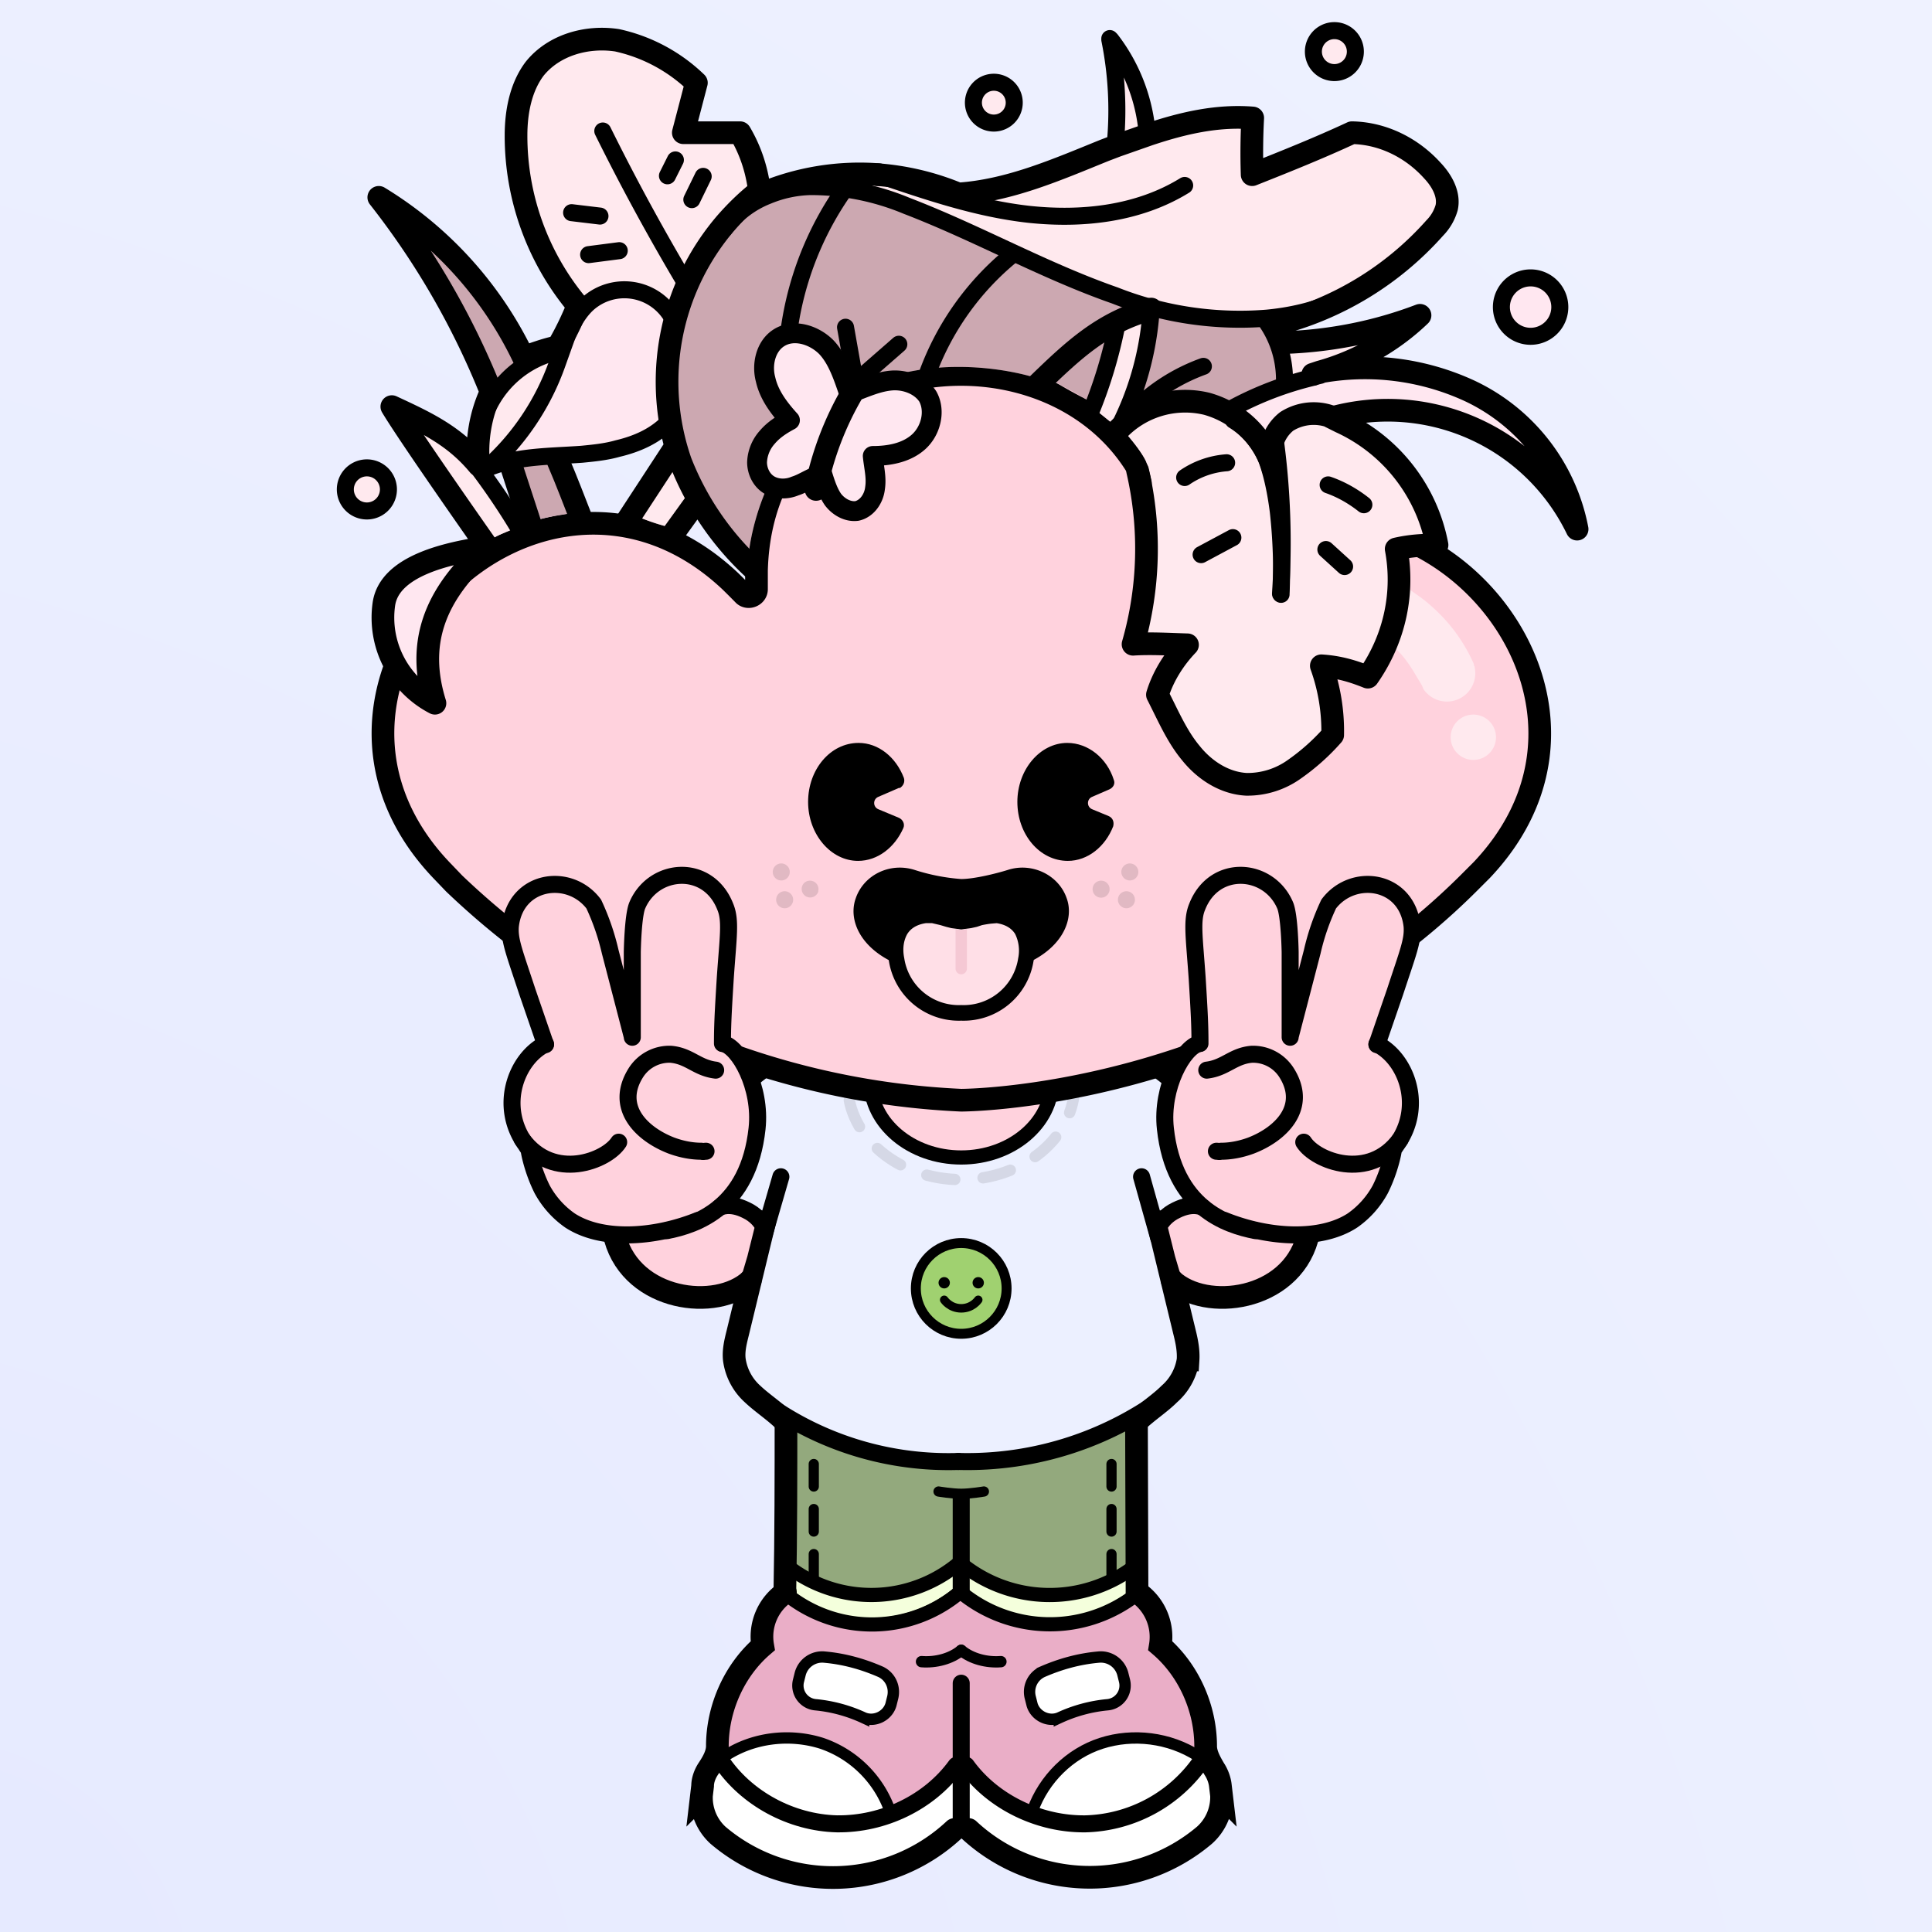 <svg xmlns="http://www.w3.org/2000/svg" width="275" height="275" fill="none"><rect width="100%" height="100%" fill="#333333" stroke="none"/><g><path fill="url(#blue)" d="M0 0h275v415H0z"/></g><svg xmlns="http://www.w3.org/2000/svg" width="250" height="335" fill="none" id="container" x="32" viewBox="0 0 260 415" ><svg xmlns="http://www.w3.org/2000/svg" width="210" height="335" fill="none"><style>.legColor1 {fill:#93A97D;}.legColor2 {fill:#F4FFDC;}.legStroke {stroke:#000;stroke-linecap:round;stroke-miterlimit:10;}</style><path class="legColor1" d="m72.7 249.8 16.3 5.4 16 1.3 16-1.3 16.3-5.4v30.7l-7.5 3.4-8 2.4-16.8-4.4-15.4 4.4-9.4-2.4-7.5-3.4v-30.7Z"/><path stroke="#000" stroke-linecap="round" stroke-linejoin="round" stroke-dasharray="3.97 3.97" stroke-width="1.8" d="M79 278v-22.3M131.5 278v-22.3"/><path class="legColor2" d="m73.7 276.7 15.4 4.8 15.9-4.8 15.4 4.8 15.9-4.8v5.7l-16 3.9-15.3-4.4-15.9 4.9-15.4-4.4v-5.7Z"/><path class="legStroke" stroke-width="2.5" d="M74.7 281.7a24 24 0 0 0 29.8-.7"/><path class="legStroke" stroke-width="3" d="M105 280.8v-16.6"/><path class="legStroke" stroke-width="4" d="M74.1 250c0 10.2 0 20.4-.2 30.9m62-30.8.1 30.8"/><path class="legStroke" stroke-width="3" d="M74.3 249.2a57.8 57.8 0 0 0 30.2 7.8c10.7 0 21.7-2.4 31-7.8"/><path class="legStroke" stroke-width="1.8" d="M109 263s-2.4.4-4 .4-4-.4-4-.4"/><path class="legStroke" stroke-width="2.5" d="M135.3 281.7a24.7 24.7 0 0 1-30.3-.7M74.7 276.4a24 24 0 0 0 29.8-.7"/><path class="legStroke" stroke-width="2.5" d="M135.3 276.4a24.7 24.7 0 0 1-30.3-.7"/></svg><svg xmlns="http://www.w3.org/2000/svg" width="210" height="335" fill="none"><style>.shColor1{fill:#EAAEC7;}.shColor2 {fill:#FFF;}.shStroke{stroke:#000;stroke-linecap:round;stroke-miterlimit:10;}</style><path class="shColor1" d="M75.4 281.7c1-.2 3.3 3.7 13.8 4 9.7.2 15.8-4.9 15.8-4.9s6.1 5 15.8 4.9c10.5-.3 12.7-4.2 13.6-4 2.9.4 7.2 3 6 6.4 3.7 4 6 8.4 7.4 14.2l.1.4.2 2c0-.4-.5 4.8-.8 4.6a19.3 19.3 0 0 0-9-3c-6.8.7-15.7 2-18.3 7.8-1.7 3.6-2.5 4.2-2 5.7-4.6-1-6.3-2-9.8-5.1-.5-.5-2.8-2.5-3.2-3.6-.5 1-2.6 3.1-3.1 3.6-3.7 3.1-4.5 4-9.2 5.1.4-1.5-1.4-2.1-3-5.7-2.7-5.8-10.5-7-17.4-7.7-2.5-.3-6.7 1.6-9 2.9-.3.2-1.4-5.1-1.4-4.7 0-.8.1-1.6.3-2.3a29.2 29.2 0 0 1 8.1-14.2c-1.3-3.3 2.2-6 5.1-6.4Z" /><path class="shColor2" d="m148.5 304.5 2.2 11c.6 2 .6 2.2-.8 4.6-1 1.5-7.1 9-21.2 9.4-14.5.6-21.8-5.6-23-7.5l-.1-9.2c.4 1 3.4 2.3 4 2.7 3.5 3.1 6.7 5.2 11.4 6.3l2 .2c6 1.2 11.6-1.5 16.8-4.6 2.9-1.6 5.4-2 7-4.6 1-1.9 2-4 2-6.4 0-.7-.2-1.3-.3-2ZM61.5 304.5l-2.2 11c-.6 2-.6 2.2.8 4.6 1 1.5 7.1 9 21.2 9.4 14.5.6 21.8-5.6 23-7.5l.1-9.2c-.4 1-3.4 2.3-4 2.7-3.5 3.1-6.7 5.2-11.4 6.3l-2 .2c-6 1.2-11.6-1.5-16.8-4.6-2.9-1.6-5.4-2-7-4.6-1-1.9-2-4-2-6.4 0-.7.2-1.3.3-2Z" /><path class="shColor2" d="M146.9 310.7a9.2 9.2 0 0 1-3.1 4.8c-2 2-5 4-8 4.8-5.3 1.5-10.8 2.9-15.8.4l-2.5-1.3c0-1.5 2.2-4.3 4.5-7.1a17.8 17.8 0 0 1 16.3-6c2.3.5 5.4.5 7 2.1.2.3 1.6 1.9 1.6 2.3ZM63.5 310.7a9.2 9.2 0 0 0 3.1 4.8c2 2 5 4 8 4.8 5.3 1.5 10.8 2.9 15.8.4l2.5-1.3c0-1.5-2.2-4.3-4.5-7.1a17.8 17.8 0 0 0-16.3-6c-2.3.5-5.4.5-7 2.1-.2.3-1.6 1.9-1.6 2.3Z" /><path class="shStroke" stroke-width="3" d="M105 321.8v-25" /><path class="shStroke" stroke-width="2" d="M98 293c2.5.2 5.2-.5 7-2" /><path class="shStroke" stroke-width="2.5" d="M74.8 281.6a24 24 0 0 0 29.8-.7" /><path class="shStroke" stroke-width="3" d="M62.6 310.4c4.4 6.7 12.4 11 20.5 11.2 8.2.1 16.3-3.8 21-10.3" /><path class="shStroke" stroke-width="2" d="M92.4 319.2a19.4 19.4 0 0 0-12-11.8c-5.7-1.8-12.1-1-17 2.2" /><path class="shStroke" stroke-width="4" d="M74 280.8a9.4 9.4 0 0 0-4 9.4c-5 4.3-8 11-8 17.7 0 1.4-.8 2.8-1.6 4-.6.9-1 2-1 3l-.2 1.7a9 9 0 0 0 2.9 7 31.3 31.3 0 0 0 41.7-1m32.3-41.8a9.5 9.5 0 0 1 4 9.4c5 4.3 8 11 8 17.7 0 1.4.8 2.8 1.5 4 .6.9 1 2 1.1 3l.2 1.7a9 9 0 0 1-3 7 31.3 31.3 0 0 1-41.6-1" /><path class="shStroke" stroke-width="2" d="M112 293c-2.5.2-5.2-.5-7-2" /><path class="shStroke" stroke-width="2.5" d="M135.3 281.6a24.7 24.7 0 0 1-30.2-.7" /><path class="shStroke" stroke-width="3" d="M147.4 310.4a25.6 25.6 0 0 1-20.5 11.2c-8.1.1-16.3-3.8-21-10.3" /><path class="shStroke" stroke-width="2" d="M117.6 319.2c2-5.5 6.5-10 12.1-11.8 5.6-1.8 12-1 17 2.2" /><path class="shColor2" d="M76.6 295.2a4 4 0 0 1 4.3-3c3.4.3 6.7 1.2 9.9 2.6 1.7.8 2.6 2.7 2.1 4.6l-.3 1.2c-.6 2-2.9 3.1-4.8 2.3a26 26 0 0 0-8.5-2.3 3.4 3.4 0 0 1-3-4.2l.3-1.2ZM133.5 295.2a4 4 0 0 0-4.3-3c-3.4.3-6.7 1.2-9.9 2.6a3.9 3.9 0 0 0-2.1 4.6l.3 1.2c.6 2 2.9 3.1 4.8 2.3a26 26 0 0 1 8.5-2.3 3.4 3.4 0 0 0 3-4.2l-.3-1.2Z" /><path class="shStroke" stroke-width="2" d="M76.6 295.2a4 4 0 0 1 4.3-3v0c3.4.3 6.7 1.2 9.9 2.6v0c1.7.8 2.6 2.7 2.1 4.6l-.3 1.2c-.6 2-2.9 3.1-4.8 2.3v0a26 26 0 0 0-8.5-2.3v0a3.4 3.4 0 0 1-3-4.2l.3-1.2ZM133.5 295.2a4 4 0 0 0-4.3-3v0c-3.4.3-6.7 1.2-9.9 2.6v0a3.9 3.9 0 0 0-2.1 4.6l.3 1.2c.6 2 2.9 3.1 4.8 2.3v0a26 26 0 0 1 8.5-2.3v0a3.4 3.4 0 0 0 3-4.2l-.3-1.2Z" /></svg><svg xmlns="http://www.w3.org/2000/svg" width="210" height="335" fill="none"><style>.bodyColor1 {fill: #ECF0FF}.bodyColor2 {fill: #ACB5DD}.handsColor {fill: #FFD2DD}.jacketShirt {fill: #FFF}.bStr1 {stroke: #000;stroke-linecap: round;stroke-miterlimit: 10;}.bStr2 {stroke: #000;stroke-linecap: round;stroke-linejoin: round;}.bStr3 {stroke: #000;stroke-linecap: round;stroke-opacity: .1;stroke-width: 2;}</style><path class="bodyColor1" d="M73.7 186.1S92.5 182 105 182a186 186 0 0 1 31.3 4.1l8.4 6.3 11.4 13-15.6 9 4.2 28.4-8.4 8.7-15.4 4.8-15.9 1.4-15.9-1.4-15.4-4.8-8.4-8.7 4.2-28.3-14.1-9.2 9.9-13 8.4-6.2Z"/><path class="bStr1 bStr3" stroke-dasharray="5 5" d="M125 191.3c0 9.2-9 16.7-20 16.7s-20-7.5-20-16.7 9-9.3 20-9.3 20 0 20 9.3Z"/><path class="bStr1" stroke-width="3" d="m70.1 218.2 3.1-10.7m66.6 10.7-3-10.7m-69 37.8a55.3 55.3 0 0 0 36.7 12.4"/><path class="bStr1" stroke-width="4" d="M74.1 250.8c-2-2-4.1-3.3-5.9-5a10 10 0 0 1-3.2-6c-.2-1.6.2-3.2.6-4.8l4.7-19.4a25.6 25.6 0 0 1-13.7-8.2c-1.1-1.3-1-3.1 0-4.5 2.8-4 5.9-8 9.6-11.6a28 28 0 0 1 16.3-8h45c6.2.6 11.8 3.8 16.2 8 3.8 3.5 6.8 7.7 9.7 11.6 1 1.4 1 3.2 0 4.5-3.4 4-8.3 7-13.7 8.2l4.7 19.4c.4 1.6.7 3.2.6 4.8a10 10 0 0 1-3.3 6c-1.7 1.7-3.8 3-5.9 5"/><path class="bStr1" stroke-width="3" d="M142.2 245.3a58.7 58.7 0 0 1-37.7 12.4"/><path class="handsColor" d="M121 190.6c0 7.5-7.2 13.5-16 13.5s-16-6-16-13.5 7.2-7.6 16-7.6 16 0 16 7.6Z"/><path class="bStr1" stroke-width="2.5" d="M121 190.6c0 7.5-7.2 13.5-16 13.5s-16-6-16-13.5 7.2-7.6 16-7.6 16 0 16 7.6Z"/></svg><svg xmlns="http://www.w3.org/2000/svg" width="210" height="335" fill="none"><circle cx="105" cy="227.19" r="8" fill="#A0D170" stroke="#000" stroke-linecap="round" stroke-linejoin="round" stroke-width="1.752"/><circle cx="102" cy="226.19" r="1" fill="#000"/><circle cx="108" cy="226.19" r="1" fill="#000"/><path stroke="#000" stroke-linecap="round" stroke-width="1.5" d="M102 229.2s1 1.5 3 1.5 3-1.5 3-1.5"/></svg><svg xmlns="http://www.w3.org/2000/svg" width="210" height="335" fill="none"><path fill="#FFD2DD" d="M143.3 104.8c-.8.8-2.2.3-2.2-.9v-3.3c-1.3-46.1-71-46.1-72.2 0v3.3c0 1.1-1.4 1.7-2.2 1a145 145 0 0 0-2.4-2.4c-33.6-31.7-82.8 17.4-51 50.9l2.3 2.4A138.4 138.4 0 0 0 105 194s51 0 89.4-38.2l2.4-2.4c31.7-33.5-17.5-82.6-51-51l-2.5 2.4Z"/><circle cx="4" cy="4" r="4" fill="#fff" fill-opacity=".5" transform="matrix(-1 0 0 1 199.3 126)"/><path fill="#fff" fill-opacity=".5" d="M195.5 117.5a5 5 0 0 1-9 4 6.7 6.7 0 0 0-.3-.7l-1.2-2c-1-1.7-2.3-3.5-3.6-4.6-1.5-1.2-2.6-2-3.7-2.5l-1.7-.8a3 3 0 0 1-1.4-4l.1-.3c.8-1.5 0-3.3-1.5-3.5-1.9-.3-3.4-.3-5-.2h-.1a1.8 1.8 0 0 1-.3-3.5 23.6 23.6 0 0 1 16.6 4.8c1 .7 2.2 1.5 3.3 2.5a29.2 29.2 0 0 1 7.7 10.4v.3h.1"/><path stroke="#000" stroke-linecap="square" stroke-linejoin="round" stroke-width="4" d="M143.3 104.8v0c-.8.8-2.2.3-2.2-.9v0-3.3c-1.3-46.1-71-46.1-72.2 0v3.3c0 1.1-1.4 1.7-2.2 1v0a145 145 0 0 0-2.4-2.4c-33.6-31.7-82.8 17.4-51 50.9l2.3 2.4A138.4 138.4 0 0 0 105 194s51 0 89.4-38.2l2.4-2.4c31.7-33.5-17.5-82.6-51-51l-2.5 2.4Z"/></svg><svg xmlns="http://www.w3.org/2000/svg" width="210" height="335" fill="none"><style>.faceStrokeColor{stroke:#000} .faceFillColor{fill:#000} .skinColorBase{fill:#FFD2DD} .skinColorLight{fill:#FFE7F0} .skinColorDark{fill:#EAAEC7} .mouthOverlay{fill:#000}</style><path class="faceFillColor" fill-opacity=".12" d="M74.7 154.2a1.5 1.5 0 1 1-2.5-1.5 1.5 1.5 0 0 1 2.5 1.5Zm5.1 3a1.5 1.5 0 1 1-2.5-1.5 1.5 1.5 0 0 1 2.5 1.4Zm-4.5 1.9a1.5 1.5 0 1 1-2.5-1.5 1.5 1.5 0 0 1 2.5 1.5Zm55.4-3.4a1.5 1.5 0 1 1-2.5 1.4 1.5 1.5 0 0 1 2.5-1.4Zm5.1-3a1.5 1.5 0 1 1-2.5 1.5 1.5 1.5 0 0 1 2.5-1.5Zm-.6 4.9a1.5 1.5 0 1 1-2.5 1.5 1.5 1.5 0 0 1 2.5-1.5Z"/><path class="faceFillColor" fill-rule="evenodd" d="M94.1 139c.7-.4 1-1.1.8-1.8-1.4-3.7-4.5-6.2-8-6.2-5 0-8.9 4.7-8.9 10.4s4 10.4 8.8 10.4c3.5 0 6.5-2.4 8-5.8.3-.7-.1-1.5-.8-1.8l-3.6-1.5c-1-.4-1-1.8 0-2.2l3.7-1.6Zm20.8 2.4c0-5.7 4-10.4 8.8-10.4 3.7 0 7 2.7 8.2 6.5.3.7-.1 1.4-.8 1.7l-3 1.3c-1 .4-1 1.8 0 2.2l2.9 1.2c.7.3 1 1 .8 1.8-1.4 3.6-4.5 6.1-8 6.1-5 0-8.9-4.7-8.9-10.4Z" clip-rule="evenodd"/><path class="faceFillColor" d="M105 172c-15 0-20.6-8-18.6-13.6 1.4-4.1 6-6.4 10.4-5a35 35 0 0 0 8.2 1.6c2.3 0 6.3-1 8.2-1.6 4.3-1.4 9 .9 10.4 5 2 5.5-3.6 13.6-18.6 13.6Z"/><path class="faceStrokeColor" fill="#FFDFE7" stroke-width="2.75" d="M98.7 161.4h1.3l1.7.4 1 .3.8.2 1.5.2 1.5-.2.9-.2.9-.3a21.3 21.3 0 0 1 1.8-.3l1.2-.1c2.2.3 3.6 1.3 4.4 2.6a8 8 0 0 1 .7 5.2 11.1 11.1 0 0 1-11.4 9.4 11.1 11.1 0 0 1-11.4-9.4c-.4-2-.1-3.8.7-5.2.8-1.3 2.2-2.3 4.4-2.6Z"/><path fill="#F5C8D4" d="M106 163.8v7a1 1 0 0 1-2 0v-7l1 .2 1-.2Z"/></svg><svg xmlns="http://www.w3.org/2000/svg" width="222" height="335" x="-6" fill="none"><style>.shamanColor1 { fill:#FFE7F0}.shamanColor2 { fill:#FFD2DD}.hwStr1 {stroke: #000;stroke-linecap: round;stroke-linejoin: round;}</style><path class="shamanColor2" d="m33.2 81.7 3.6 9.8 2.4-.5 2.4-.4-2.8-9-5.6.1ZM56.5 84l-1.8 7.4a37.2 37.2 0 0 0 4.2 1.4h.4l4.3-1.6.8-4.2-3.3-5.7-4.6 2.7Z"/><path class="shamanColor2" d="m124.6 66.2 17-11-4-3.3-23.5-9.5-16.8-6.7-9.7-2.8-12.8 2.8-9.4 9.1-5.8 14.5v17.8l7.6 16.1 6.3 4.7s1.4-18 16.2-27.5c15.4-9.9 34-3.9 34-3.9l1-.3Zm10.5 6.4 2.1 1.7 1 .5 2.7-7.3 2.9-9.1-.7-2.2-4.9 1.6-1.7 6.6-1.4 8.2Zm5.1 4s2.5 2.8 3.4 4.8c.6 1.5 1 3.6 1 3.6l-.6 15.7-2.7 12.8 2.1.7h6.8l-3.5 8.5.5 4.1 5.3 7.9 7 3.9 6.1-1 10-7.6v-12.4l7.7 1.4 4.8-10.6.5-12.1h7.1l-2.9-9.4-6.4-6.4-6.6-5-5.1-1.9-5.4 1.4-4.6 3.5-4.2-3.5-5.1-4h-6.2l-6.8 2.6-2.2 3Zm36.6-63.8a3.7 3.7 0 1 1 0-7.4 3.7 3.7 0 0 1 0 7.4Z"/><path class="shamanColor1" d="M211.4 59.3a5.1 5.1 0 1 1 0-10.3 5.1 5.1 0 0 1 0 10.3ZM165.8 82c-.8-2.7.3-6 2.6-7.7a9 9 0 0 1 8.2-.7 37.1 37.1 0 0 1 43 19.7 34 34 0 0 0-19-24.4A44 44 0 0 0 173 66l.2.5a52 52 0 0 0-14.8 5.7l-.1.7a17 17 0 0 1 7.5 9.1Z"/><path class="shamanColor2" d="m169 66.8 5.2-1.1a43.4 43.4 0 0 0 17.7-10 73.6 73.6 0 0 1-23.8 4.7l-1.5-3.2a54 54 0 0 0 10.6-4v-.1a41 41 0 0 1-12.3 3v1c2.2 2.9 3.2 6.6 3 10.2l.2.6a52 52 0 0 1 5-1.4V66c-1.4.4-2.7.6-4 .8Z"/><path class="shamanColor2" d="M164.9 56.1a60 60 0 0 1-20.3-2l-.2.4v1.3c-.6 7-2.7 14-6 20.3V76a16.3 16.3 0 0 1 15.9-4.8c1.4.4 2.7 1 4 1.7l.1-.7a59 59 0 0 1 9.7-4.3l-.2-.6a16 16 0 0 0-3-10.3v-.9ZM137.4 6.9h-.1a63 63 0 0 1 .9 18.1l.2.7 5.7-2-.4-1a31.3 31.3 0 0 0-6.3-15.8Zm-20.7 8.2a3.6 3.6 0 1 0 0 7.2 3.6 3.6 0 0 0 0-7.2Z"/><path class="shamanColor1" d="M23.2 97.6c-6.8 1.1-13 2-14 8.9a17 17 0 0 0 9 17.5c-3.2-10.3-1.2-17.6 5-26.4Z"/><path class="shamanColor2" d="M6.2 82.5a3.8 3.8 0 1 0 0 7.6 3.8 3.8 0 0 0 0-7.6Zm20.4-8.2A18 18 0 0 1 39 62.2l-.2-.7c-1.6.4-3.2 1-5 1.6A66.7 66.7 0 0 0 8.3 34.8 145 145 0 0 1 28 69c-.8 1.5-1.5 3.3-1.8 5.1h.3Z"/><path class="shamanColor2" d="M39 62.2a18 18 0 0 0-12.4 12h-.3a25 25 0 0 0-.4 7.8c-4.5-4-9.5-7.6-15.3-10.3 3.1 5.2 13 18.7 16.2 24.1l2.3-1.3 2.4-1s-6.1-9.2-4-11a44 44 0 0 0 12.3-18.6l2-5.6-.3-.2-1.6 3.1c-.4 0-.7.2-1 .3l.1.7Z"/><path class="shamanColor1" d="M39.8 64a44 44 0 0 1-12.2 18.4c5.1-2 10.9-1.9 16.5-2.3 2-.2 4.2-.4 6.3-1 3.4-.8 6.6-2.2 9-4.7h.4a41.7 41.7 0 0 1 .8-18h-.3a9.8 9.8 0 0 0-6.8-5.2c-3-.6-6.1.3-8.4 2.3-1.4 1.3-2.4 3-3.2 4.8-.8 1.8-1.4 3.8-2 5.6Z"/><path class="shamanColor2" d="M70 39.5a15 15 0 0 1 6.9-5l-.3-.7-1.2.5a28 28 0 0 0-3.6-11l-10 .1c1-2.8 1.7-5.6 2.5-8.7a29 29 0 0 0-14-7.4c-5.3-.9-11.1.7-14.5 4.9A19.2 19.2 0 0 0 32.5 24a46.6 46.6 0 0 0 10.9 30c-.6 1.3-1.2 2.7-2 4.1l.5.2c.8-1.8 1.8-3.5 3.2-4.8a9.7 9.7 0 0 1 15.2 2.9h.3a44.6 44.6 0 0 1 9-17.2l.3.3Z"/><path class="shamanColor2" d="M96.3 30.8c-6.6-.5-13.4.5-19.7 3l.3.7c2.3-1 5-1.5 7.5-1.6a44 44 0 0 1 17 3.4c12.5 4.7 24.1 11.4 36.7 15.8a60 60 0 0 0 26.8 4c4.2-.4 8.3-1.3 12.2-3l.1.2a55.6 55.6 0 0 0 17.3-13.1c.9-1 1.8-2.2 2.1-3.6.5-2.3-.8-4.7-2.5-6.5-3.6-4-8.7-6.6-14.2-6.7-5.8 2.7-11.8 5.1-17.6 7.5 0-3.3-.2-6.6 0-10-6.2-.6-12.3.7-18.2 2.7l-5.7 2-2.1 1c-8.4 3.3-16.8 7-25.8 7.6a46 46 0 0 0-14.2-3.4Z"/><path fill="#000" fill-opacity=".2" d="m33.2 81.7 3.6 9.8 2.4-.5 2.4-.4-2.8-9-5.6.1Z"/><path fill="#fff" fill-opacity=".5" d="m56.5 84-1.8 7.4a37.2 37.2 0 0 0 4.2 1.4h.4l4.3-1.6.8-4.2-3.3-5.7-4.6 2.7Z"/><path fill="#000" fill-opacity=".2" d="m124.6 66.2 17-11-4-3.3-23.5-9.5-16.8-6.7-9.7-2.8-12.8 2.8-9.4 9.1-5.8 14.5v17.8l7.6 16.1 6.3 4.7s1.4-18 16.2-27.5c15.4-9.9 34-3.9 34-3.9l1-.3Z"/><path fill="#fff" fill-opacity=".5" d="m135.1 72.6 2.1 1.7 1 .5 2.7-7.3 2.9-9.1-.7-2.2-4.9 1.6-1.7 6.6-1.4 8.2Zm5.1 4s2.5 2.8 3.4 4.8c.6 1.5 1 3.6 1 3.6l-.6 15.7-2.7 12.8 2.1.7h6.8l-3.5 8.5.5 4.1 5.3 7.9 7 3.9 6.1-1 10-7.6v-12.4l7.7 1.4 4.8-10.6.5-12.1h7.1l-2.9-9.4-6.4-6.4-6.6-5-5.1-1.9-5.4 1.4-4.6 3.5-4.2-3.5-5.1-4h-6.2l-6.8 2.6-2.2 3Zm36.6-63.8a3.7 3.7 0 1 1 0-7.4 3.7 3.7 0 0 1 0 7.4Zm-7.8 54 5.2-1.1a43.4 43.4 0 0 0 17.7-10 73.6 73.6 0 0 1-23.8 4.7l-1.5-3.2a54 54 0 0 0 10.6-4v-.1a41 41 0 0 1-12.3 3v1c2.2 2.9 3.2 6.6 3 10.2l.2.6a52 52 0 0 1 5-1.4V66c-1.4.4-2.7.6-4 .8Z"/><path fill="#000" fill-opacity=".2" d="M164.9 56.1a60 60 0 0 1-20.3-2l-.2.4v1.3c-.6 7-2.7 14-6 20.3V76a16.3 16.3 0 0 1 15.9-4.8c1.4.4 2.7 1 4 1.7l.1-.7a59 59 0 0 1 9.7-4.3l-.2-.6a16 16 0 0 0-3-10.3v-.9Z"/><path fill="#fff" fill-opacity=".5" d="M137.4 6.9h-.1a63 63 0 0 1 .9 18.1l.2.7 5.7-2-.4-1a31.3 31.3 0 0 0-6.3-15.8Zm-20.7 8.2a3.6 3.6 0 1 0 0 7.2 3.6 3.6 0 0 0 0-7.2ZM6.2 82.5a3.8 3.8 0 1 0 0 7.6 3.8 3.8 0 0 0 0-7.6Z"/><path fill="#000" fill-opacity=".2" d="M26.6 74.3A18 18 0 0 1 39 62.2l-.2-.7c-1.6.4-3.2 1-5 1.6A66.7 66.7 0 0 0 8.3 34.8 145 145 0 0 1 28 69c-.8 1.5-1.5 3.3-1.8 5.1h.3Z"/><path fill="#fff" fill-opacity=".5" d="M39 62.2a18 18 0 0 0-12.4 12h-.3a25 25 0 0 0-.4 7.8c-4.5-4-9.5-7.6-15.3-10.3 3 5.2 13 18.7 16.2 24.1l2.3-1.3 2.4-1s-6.1-9.2-4-11a44 44 0 0 0 12.3-18.6l2-5.6-.3-.2-1.6 3.1c-.4 0-.7.2-1 .3l.1.7Z"/><path fill="#fff" fill-opacity=".5" d="M69.9 39.5c1.8-2.3 4.3-4 7-5l-.3-.7-1.2.5a28 28 0 0 0-3.6-11l-10 .1 2.5-8.7a29 29 0 0 0-14-7.4c-5.3-.9-11.1.7-14.5 4.9A19.2 19.2 0 0 0 32.5 24a46.6 46.6 0 0 0 10.9 30c-.6 1.3-1.2 2.7-2 4.1l.5.2c.8-1.8 1.8-3.5 3.2-4.8a9.7 9.7 0 0 1 15.2 2.9h.3a44.6 44.6 0 0 1 9-17.2l.3.3Z"/><path fill="#fff" fill-opacity=".5" d="M96.3 30.8c-6.6-.5-13.4.5-19.7 3l.3.7c2.3-1 5-1.5 7.5-1.6a44 44 0 0 1 17 3.4c12.5 4.7 24.1 11.4 36.7 15.8a60 60 0 0 0 26.8 4c4.2-.4 8.3-1.3 12.2-3l.1.2a55.6 55.6 0 0 0 17.3-13.1c.9-1 1.8-2.2 2.1-3.6.5-2.3-.8-4.7-2.5-6.5-3.6-4-8.7-6.6-14.2-6.7-5.8 2.7-11.8 5.1-17.6 7.5 0-3.3-.2-6.6 0-10-6.2-.6-12.3.7-18.2 2.7l-5.7 2-2.1 1c-8.4 3.3-16.8 7-25.8 7.6a46 46 0 0 0-14.2-3.4Z"/><path class="shamanColor2" d="m131.8 63-4.2 4.4a93.2 93.2 0 0 0 5.8 3.2l2-5.2.9-5.2-4.5 2.9Z"/><path fill="#000" fill-opacity=".2" d="m131.8 63-4.2 4.4 3 1.6 2.8 1.6 2-5.2.9-5.2-4.5 2.9Z"/><path class="hwStr1" stroke-width="4" d="M96.3 30.8a46 46 0 0 1 14.2 3.4c9-.6 17.4-4.3 25.8-7.7l2.1-.8 5.7-2c6-2 12-3.4 18.3-2.9a116 116 0 0 0-.1 10c5.8-2.3 11.8-4.7 17.6-7.4 5.5.1 10.6 2.7 14.2 6.7 1.7 1.8 3 4.2 2.5 6.5a8.4 8.4 0 0 1-2.1 3.6 55.6 55.6 0 0 1-28 17l1.6 3.2c8.2-.3 16.2-1.9 23.8-4.8-5 4.8-11.2 8.2-17.7 10m0 0-1.2.4a41.4 41.4 0 0 1 1.2-.3Zm0 0a44 44 0 0 1 26.4 3.3 34 34 0 0 1 19 24.4 37.1 37.1 0 0 0-43-19.7h-.3l1.6.8a30 30 0 0 1 17 21.7c-2.3 0-4.6.1-7.2.7 1.4 7.5-.1 15.6-5 22.6-2.5-1-5-1.8-8.2-2a34 34 0 0 1 2 12.2 37.9 37.9 0 0 1-6.7 6 14.2 14.2 0 0 1-8.5 2.7c-3.9-.2-7.4-2.5-9.8-5.5-2.5-3-4-6.6-5.9-10.3 1-3.3 3-6.4 5.3-8.8-3.3-.1-6.5-.3-9.6-.1a61 61 0 0 0 .8-30.6"/><path class="hwStr1" stroke-width="4" d="M27.5 96.5C17.8 105 15 113.7 18.2 124a17 17 0 0 1-9-17.5c1-6.8 11.4-9 18.3-10Zm0 0S13.7 76.9 10.6 71.7c5.8 2.7 10.9 5 15.3 10.3a25 25 0 0 1 2.2-12.9c-5-12.5-11.7-24-19.8-34.3A66.7 66.7 0 0 1 33.8 63c1.8-.6 3.4-1.2 5-1.6l1.1-.3a54 54 0 0 0 3.5-7.2 46.6 46.6 0 0 1-10.9-30c0-4.1.8-8.5 3.3-11.8 3.4-4.2 9.2-5.8 14.5-5a29 29 0 0 1 14 7.5L62 23.4h10c2 3.4 3.1 7 3.5 10.9a44.4 44.4 0 0 1 21-3.5"/><path class="hwStr1" stroke-width="4" d="M74.4 100.3a50.8 50.8 0 0 1-12.9-18.9 43 43 0 0 1 8.1-42.2c1.5-1.7 3.1-3.3 4.9-4.8M64.4 88.3 60 94.4m.6-15.6-8.5 13m72.4-24c6.3-6.1 11.5-11 20-13.3M166 82.6a7.4 7.4 0 0 1 2.4-8.3 8.9 8.9 0 0 1 9.5 0"/><path class="hwStr1" stroke-width="4" d="M138.5 76a16.3 16.3 0 0 1 15.8-4.8A17 17 0 0 1 165.8 82"/><path class="hwStr1" stroke-width="3" d="M177.1 53.1c-4 1.7-8 2.6-12.2 3a60 60 0 0 1-26.8-4c-12.6-4.4-24.2-11-36.7-15.8a44 44 0 0 0-17-3.4 21 21 0 0 0-7.5 1.6 17.5 17.5 0 0 0-7.7 5.9m26.5-9.8.6.2h0c8.8 3 17.6 6 26.7 7 9.4 1 19.3-.1 27.4-5.1m17 72a94 94 0 0 0-.5-14.6c-.4-3.1-1-6.2-2-9a14.5 14.5 0 0 0-5.9-7m8.4 30.7a125 125 0 0 1 0 0Zm0 0v-.1"/><path class="hwStr1" stroke-width="3" d="M166.3 77c1.3 9.3 1.6 18.6 1 27.7m11.3-4.8-3.3-3M182 89c-1.9-1.5-4-2.7-6.3-3.5m-16.8 9.3-5.6 3m4.5-16.2a15 15 0 0 0-7.4 2.6m8-12a59 59 0 0 1 14.8-5.7m-5.2.8a18 18 0 0 0-3-10.3m-11.3 7.6A33 33 0 0 0 138.4 76v.1a53.3 53.3 0 0 0 6-20.3m-10.8 17.4a82 82 0 0 0 4.9-16.2m5.2-34.4A31.3 31.3 0 0 0 137.4 7l-.2-.2m1 18.2a63 63 0 0 0-1-18M105 66a48.6 48.6 0 0 1 14.9-21M81.5 78.3a56.4 56.4 0 0 1 9-45m-28 16.8a395.3 395.3 0 0 1-14.7-27m17.7 8-2 4.1m-2.9-7L59.2 31m-8.5 13.2-5.4.7m2-6.8-5-.6M27.5 82.4A44.3 44.3 0 0 0 39.8 64l2-5.6c.9-1.8 1.9-3.5 3.3-4.8a9.7 9.7 0 0 1 15.2 2.9m-32.7 26c5.1-2.1 10.9-2 16.5-2.4 2-.2 4.2-.4 6.3-1 3.4-.8 6.6-2.2 9-4.7"/><path class="hwStr1" stroke-width="4" d="M44.2 92c-1.5-3.8-2.6-6.8-4.4-11"/><path class="hwStr1" stroke-width="3" d="M26.6 74.3A18 18 0 0 1 39 62.2"/><path class="hwStr1" stroke-width="4" d="M31.8 82.6 35.2 93"/><path class="hwStr1" stroke-width="3" d="M33.2 93.5a122 122 0 0 0-8-11.8m151.6-68.9a3.7 3.7 0 1 1 0-7.4 3.7 3.7 0 0 1 0 7.4Zm34.6 46.5a5.1 5.1 0 1 1 0-10.3 5.1 5.1 0 0 1 0 10.3Zm-91.1-40.6a3.6 3.6 0 1 0-7.1 0 3.6 3.6 0 0 0 7.1 0ZM10 86.3a3.8 3.8 0 1 0-7.6 0 3.8 3.8 0 0 0 7.6 0Z"/><path class="shamanColor1" d="M78.8 59.6c2.6-1.7 6.2-.6 8.3 1.6 2.2 2.2 3.2 5.2 4.1 8.1.3 0 .5-.2.8-.3a55 55 0 0 0-6 14.8c-1.9.7-3 1.5-4.3 2-1.4.5-3 .5-4.4-.2a4.7 4.7 0 0 1-2.3-4.1 7 7 0 0 1 1.8-4.5c1.1-1.2 2.5-2.1 4-2.9-2-2.2-3.7-4.5-4.3-7.2-.7-2.6 0-5.8 2.3-7.3Z"/><path class="shamanColor1" d="M98.7 67.1a7 7 0 0 1 6.4 2.9c1.5 2.4.6 5.9-1.6 7.9a11 11 0 0 1-8 2.5c0 2 .6 3.8.3 5.7-.2 1.8-1.4 3.6-3.2 4-1.6.2-3.3-.7-4.2-2-1-1.3-1.4-3-1.9-4.5l-.6.2A55 55 0 0 1 92 69c2.5-.8 4.5-1.7 6.8-1.9Z"/><path class="hwStr1" stroke-width="4" d="m85.4 86.3.5-2.5A55 55 0 0 1 93 67.3"/><path class="hwStr1" stroke-width="3.5" d="m92 69-.8.3c-1-2.9-2-6-4-8.1-2.2-2.2-5.8-3.3-8.4-1.6-2.3 1.5-3 4.7-2.3 7.3.6 2.7 2.3 5 4.3 7.2-1.5.8-2.9 1.7-4 3a7 7 0 0 0-1.8 4.4c0 1.6.8 3.3 2.3 4.1 1.3.7 3 .7 4.4.1 1.3-.4 2.4-1.2 4.2-1.9l.6-.2c.5 1.6 1 3.2 1.9 4.5 1 1.3 2.6 2.2 4.2 2 1.8-.4 3-2.2 3.2-4 .3-1.9-.2-3.7-.4-5.7 3 0 6-.6 8.1-2.5 2.2-2 3-5.5 1.6-8-1.3-2-4-3-6.4-2.8-2.3.2-4.3 1.1-6.7 2Z"/><path class="hwStr1" stroke-width="3" d="m90.6 57.7 1.7 9.6m7.7-6.6-7.1 6.2"/></svg><svg xmlns="http://www.w3.org/2000/svg" width="210" height="335" fill="none"><style>.handsColor {fill: #FFD2DD}.armColor {fill: #FFD2DD}.hLine3 {stroke: #000;stroke-linecap: round;stroke-linejoin: round;stroke-width: 3;}.hLine4 {stroke: #000;stroke-linecap: round;stroke-linejoin: round;stroke-width: 4;}</style><path class="handsColor" d="M181.2 202.7c0 .3-.6 3.6-2.3 7a16 16 0 0 1-4.9 5.5c-5.5 3.6-10 3.5-16.9 1.8a25 25 0 0 1-12-6.6 17.5 17.5 0 0 1-3.5-6c-.7-1.6.3-3.8-.6-5.3-1.8-3.2.6-7 .6-7l2-4.5 3.4-3.6c0-3 .4-5.3 0-11.7-.5-7.2-1-10 0-12.5 3-7.7 12.8-6.6 15.6 0 .8 1.9.6 7.8.6 7.8v15a6798.2 6798.2 0 0 1 4-15s1.8-7 3-8.6a7.8 7.8 0 0 1 14.3 4.3c.2 2.5-.7 4.6-3 11.6l-3.2 9.3c5 2.4 8.4 10.8 3.5 17.6l-.6.9Z"/><path class="handsColor" d="M164.7 220c-1.1 1.8-2 5.2-3.5 6.9-4.3 5-14.5 1.5-14.5 1.5l-3.2-4.2-.8-2.7-1.5-6 5.5-2.1s2.6 1.4 8 2.6c6.1 1.5 10 1.6 15-1.7 1.8-1.2 3.2-3.1 4.2-5s-5 4.7-7.9 8.4c-1 1.2 1.1 1.2-1.3 2.3Z"/><path class="hLine3" d="M150 203c.3 0 .5.1.8 0 1.6 0 3.4-.3 5.3-1 5.2-2 10.1-6.7 6.3-12.8a7 7 0 0 0-6.2-3.3c-3.3.3-4.6 2.4-7.9 2.8m-1.2-4.7c0-3-.1-5.2-.5-11.6-.5-7.2-1-10.1 0-12.5 3-7.7 12.6-7 15.5-.3.8 1.8.9 8.3.9 8.3v15m15.3 1.3 3.2-9.3c2.3-7 3.2-9.1 3-11.6-.9-8.2-10.4-9.6-14.7-3.9a41 41 0 0 0-2.9 8.4l-3.9 15"/><path class="hLine3" d="m181.2 202.7.6-.9c4.9-6.8 1.6-15.2-3.5-17.7m2.9 18.6c0 .3-.6 3.6-2.3 7a16 16 0 0 1-4.9 5.5c-5.5 3.6-14.6 3.2-22.6 0"/><path class="hLine4" d="M166 218.4c-3.1 11-17.8 12.9-23.8 7.4"/><path class="hLine3" d="M147 184c-2.8.6-6.8 7.7-6 15 1.5 13.9 10.7 17 15.9 18m8.5-15.6c2.1 3.3 11.5 7 17-.5"/><path stroke="#000" stroke-linecap="round" stroke-miterlimit="10" stroke-width="3" d="M140.4 215.4s.8-1.2 2.5-2c3-1.5 4.7-.5 4.7-.5"/><path class="handsColor" d="M28.8 202.7c0 .3.6 3.6 2.3 7a16 16 0 0 0 4.9 5.5c5.5 3.6 10 3.5 16.9 1.8a25 25 0 0 0 12-6.6c1.7-1.8 2.6-4 3.5-6 .7-1.6-.3-3.8.6-5.3 1.8-3.2-.6-7-.6-7l-2-4.5L63 184c0-3-.4-5.3 0-11.7.5-7.2 1-10 0-12.5-3-7.7-12.8-6.6-15.6 0-.8 1.9-.6 7.8-.6 7.8v15l-4-15s-1.8-7-3-8.6a7.8 7.8 0 0 0-14.3 4.3c-.2 2.5.7 4.6 3 11.6l3.2 9.3c-5 2.4-8.4 10.8-3.5 17.6l.6.9Z"/><path class="handsColor" d="M45.3 220c1.1 1.8 2 5.2 3.5 6.9 4.3 5 14.5 1.5 14.5 1.5l3.2-4.2.8-2.7 1.5-6-5.5-2.1s-2.6 1.4-8 2.6c-6.1 1.5-10 1.6-15-1.7a13.5 13.5 0 0 1-4.2-5s5 4.7 7.9 8.4c1 1.2-1.1 1.2 1.3 2.3Z"/><path class="hLine3" d="M60 203c-.3 0-.5.1-.8 0-1.6 0-3.4-.3-5.3-1-5.2-2-10.1-6.7-6.3-12.8a7 7 0 0 1 6.2-3.3c3.3.3 4.6 2.4 7.9 2.8m1.2-4.7c0-3 .1-5.2.5-11.6.5-7.2 1-10.1 0-12.5-3-7.7-12.6-7-15.5-.3-.8 1.8-.9 8.3-.9 8.3v15m-15.3 1.3-3.2-9.3c-2.3-7-3.2-9.1-3-11.6.9-8.2 10.4-9.6 14.7-3.9a42 42 0 0 1 2.9 8.4l3.9 15"/><path class="hLine3" d="M28.8 202.7a12 12 0 0 1-.6-.9c-4.9-6.8-1.6-15.2 3.5-17.7m-2.9 18.6c0 .3.6 3.6 2.3 7a16 16 0 0 0 4.9 5.5c5.5 3.6 14.6 3.2 22.6 0"/><path class="hLine4" d="M44 218.4c3.1 11 17.8 12.9 23.8 7.4"/><path class="hLine3" d="M63 184c2.8.6 6.8 7.7 6 15-1.5 13.9-10.7 17-15.9 18m-8.5-15.6c-2.1 3.3-11.5 7-17-.5"/><path stroke="#000" stroke-linecap="round" stroke-miterlimit="10" stroke-width="3" d="M69.6 215.4s-.8-1.2-2.5-2c-3-1.5-4.7-.5-4.7-.5"/></svg></svg><defs><radialGradient id="green" cx="0" cy="0" r="1" gradientTransform="matrix(275 -275 362 362 0 275)" gradientUnits="userSpaceOnUse"><stop stop-color="#DFFFBF"/><stop offset="1" stop-color="#EFD"/></radialGradient><radialGradient id="pink" cx="0" cy="0" r="1" gradientTransform="matrix(275 -275 362 362 0 275)" gradientUnits="userSpaceOnUse"><stop stop-color="#FFE7F0"/><stop offset="1" stop-color="#FFF3F8"/></radialGradient><radialGradient id="purple" cx="0" cy="0" r="1" gradientTransform="matrix(275 -275 362 362 0 275)" gradientUnits="userSpaceOnUse"><stop stop-color="#F1E4FF"/><stop offset="1" stop-color="#F8F1FF"/></radialGradient><radialGradient id="blue" cx="0" cy="0" r="1" gradientTransform="matrix(275 -275 362 362 0 275)" gradientUnits="userSpaceOnUse"><stop stop-color="#E6EAFF"/><stop offset="1" stop-color="#EFF2FF"/></radialGradient><radialGradient id="yellow" cx="0" cy="0" r="1" gradientTransform="matrix(275 -275 362 362 0 275)" gradientUnits="userSpaceOnUse"><stop stop-color="#FFE7A5"/><stop offset="1" stop-color="#FFF2CE"/></radialGradient></defs></svg>